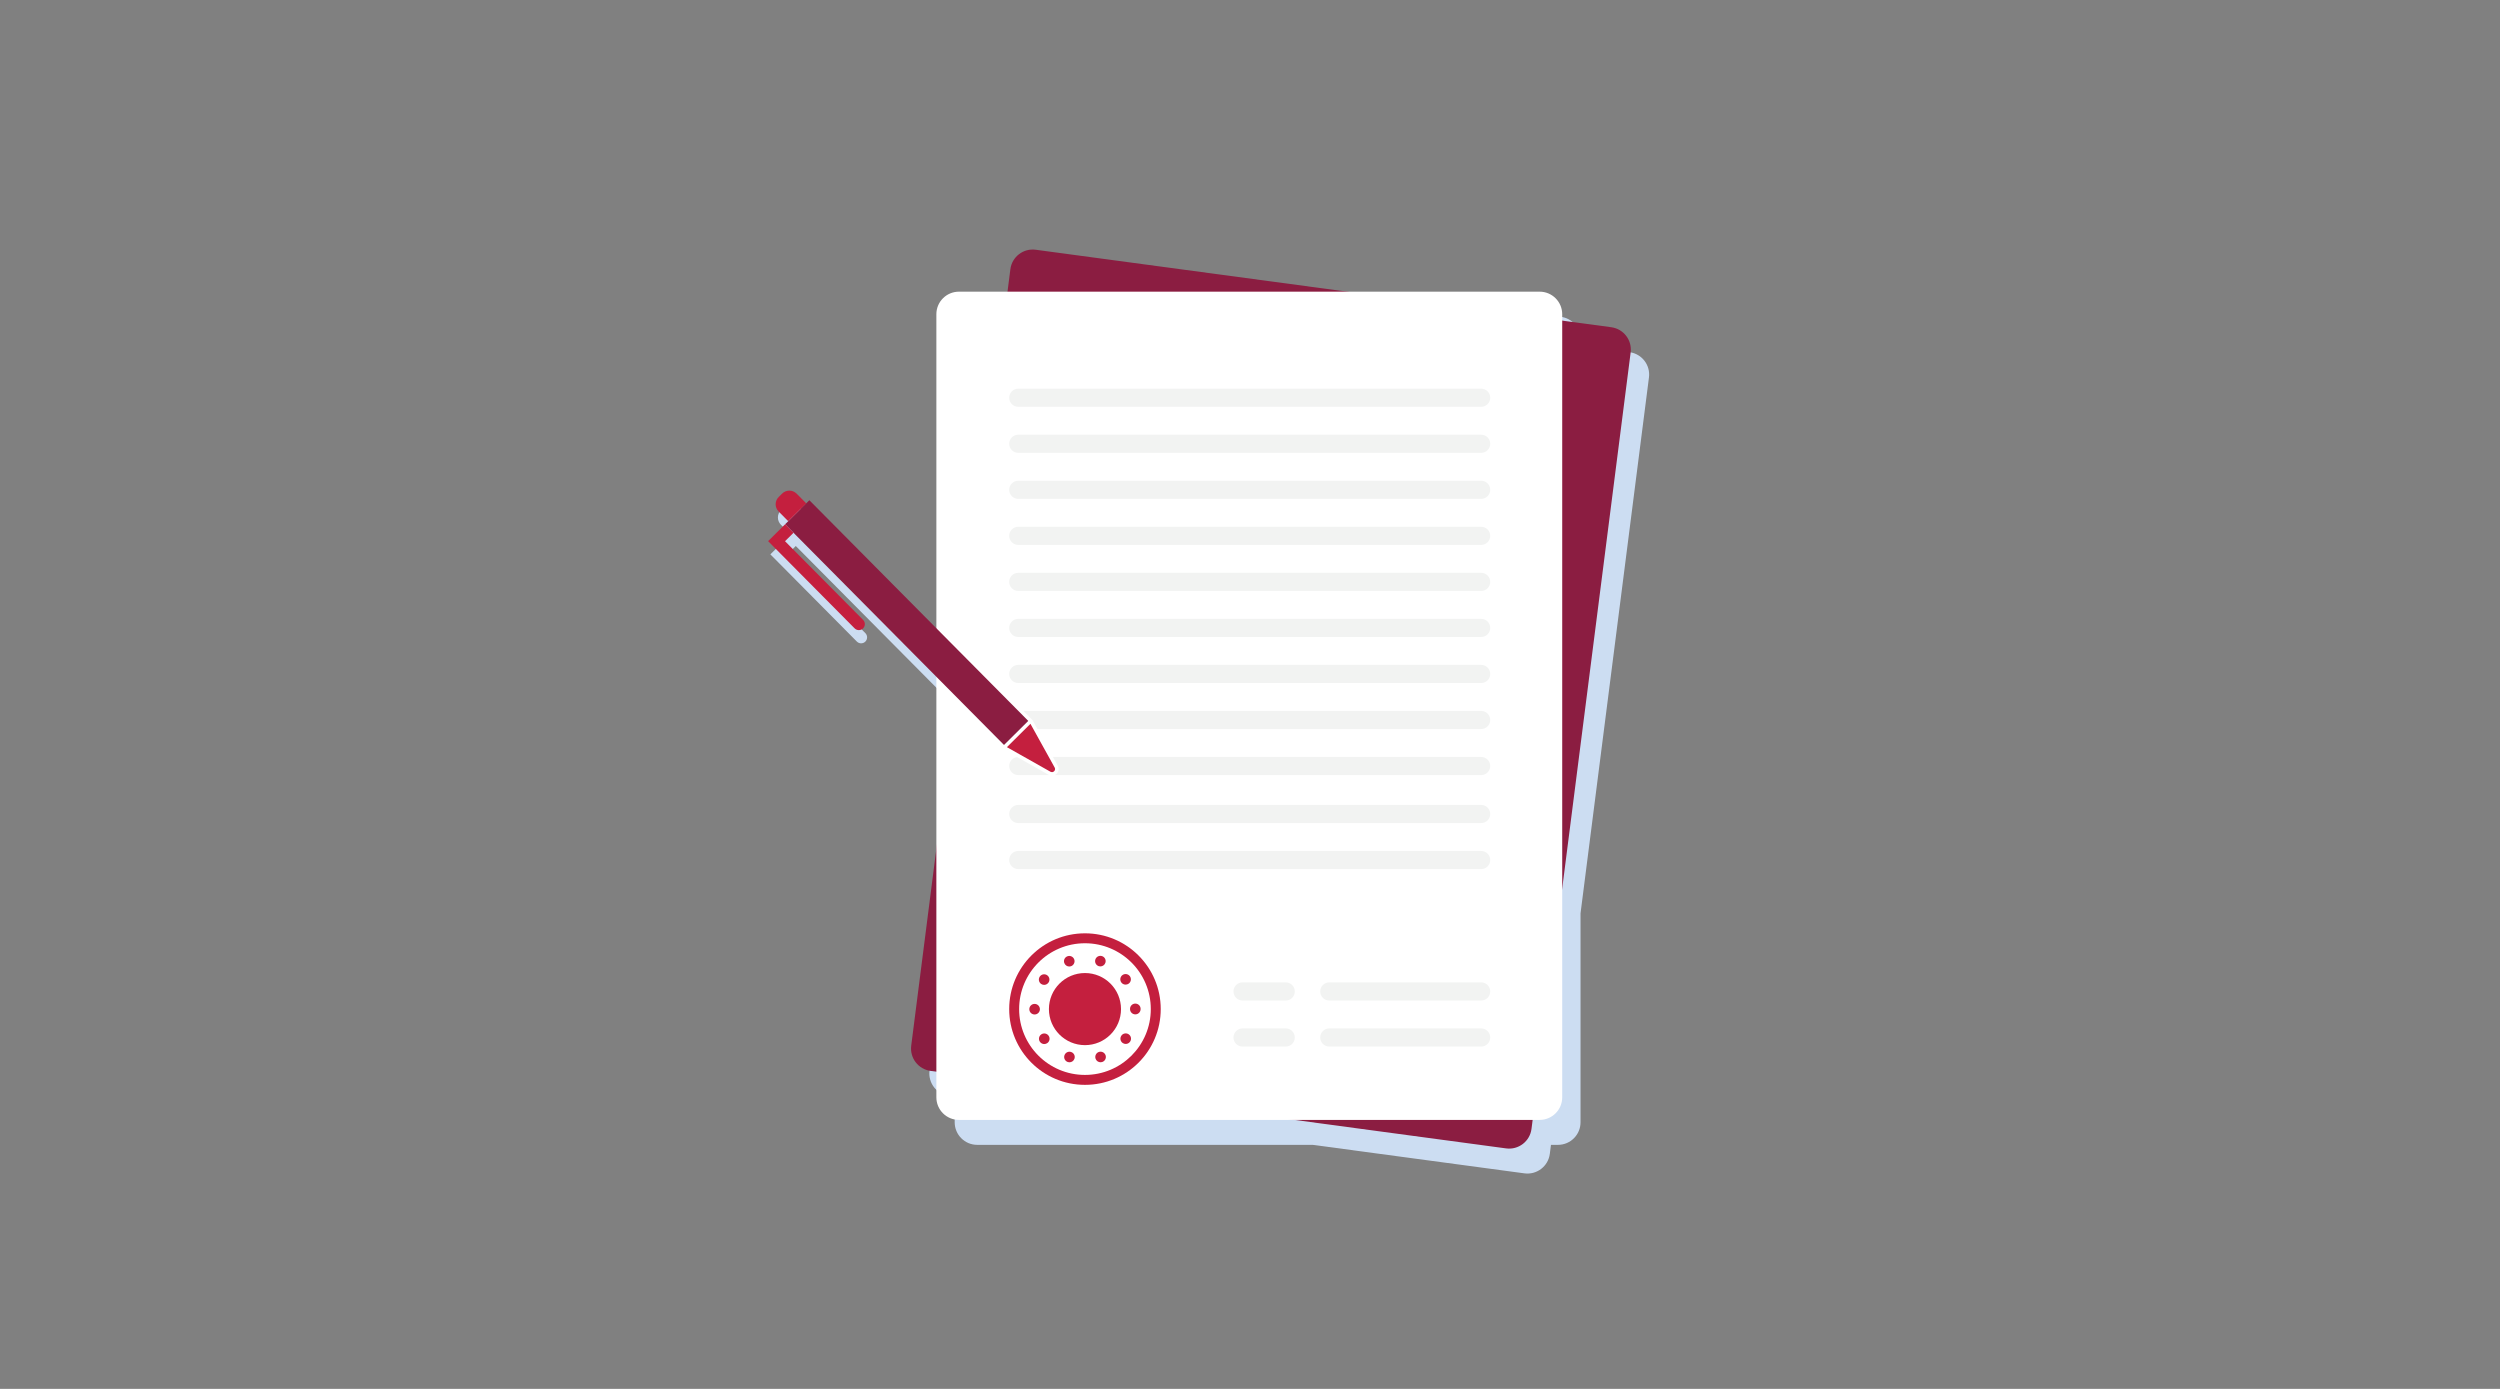 <?xml version="1.0" encoding="UTF-8"?>
<svg width="450px" height="250px" viewBox="0 0 450 250" version="1.1" xmlns="http://www.w3.org/2000/svg" xmlns:xlink="http://www.w3.org/1999/xlink">
    <rect x="0" y="0" width="450" height="250" fill="#808080" stroke="none"/>
    <!-- Generator: Sketch 63.1 (92452) - https://sketch.com -->
    <title>Illustrations/Blue/Documents/loans-450x250</title>
    <desc>Created with Sketch.</desc>
    <g id="Illustrations/Blue/Documents/loans-450x250" stroke="none" stroke-width="1" fill="none" fill-rule="evenodd">
        <path d="M293.328,63.393 L284.495,62.204 L284.495,61.053 C284.495,58.81 282.677,56.992 280.434,56.992 L245.786,56.992 L189.731,49.445 C187.498,49.144 185.447,50.72 185.162,52.955 L184.646,56.992 L175.903,56.992 C173.66,56.992 171.843,58.81 171.843,61.053 L171.843,157.261 L167.315,192.716 C167.032,194.93 168.59,196.957 170.801,197.255 L171.843,197.395 L171.843,202.014 C171.843,204.256 173.66,206.074 175.903,206.074 L236.306,206.074 L274.397,211.203 C276.631,211.503 278.682,209.928 278.967,207.693 L279.174,206.074 L280.434,206.074 C282.677,206.074 284.495,204.256 284.495,202.014 L284.495,164.404 L296.813,67.932 C297.097,65.718 295.539,63.691 293.328,63.393" id="Fill-2" fill="#CCDDF2"></path>
        <path d="M185.722,132.37 L185.881,132.659 L185.722,132.37 Z M190.608,140.163 L185.912,132.475 L184.302,130.982 L183.185,129.813 L146.088,92.419 L145.526,92.978 L143.796,91.235 C143.079,90.512 141.91,90.507 141.187,91.224 L140.569,91.838 C139.845,92.556 139.84,93.724 140.558,94.448 L142.286,96.19 L141.723,96.749 L138.663,99.785 L154.236,115.482 C154.655,115.904 155.337,115.907 155.76,115.488 C156.182,115.069 156.185,114.387 155.766,113.964 L141.711,99.797 L143.241,98.279 L171.417,126.682 L181.591,137.232 L189.168,141.854 C189.525,142.055 189.936,142.066 190.296,141.885 C190.66,141.701 190.908,141.353 190.957,140.953 C190.989,140.703 191.065,139.893 190.608,140.163 L190.608,140.163 Z" id="Fill-4" fill="#CCDDF2"></path>
        <path d="M271.101,206.712 L167.505,192.764 C165.293,192.466 163.736,190.439 164.019,188.225 L181.866,48.464 C182.151,46.229 184.202,44.653 186.435,44.954 L290.032,58.902 C292.244,59.2 293.8,61.227 293.517,63.441 L275.67,203.202 C275.385,205.437 273.334,207.013 271.101,206.712" id="Fill-6" fill="#8B1D41"></path>
        <path d="M277.138,201.583 L172.607,201.583 C170.365,201.583 168.546,199.765 168.546,197.522 L168.546,56.561 C168.546,54.319 170.365,52.5 172.607,52.5 L277.138,52.5 C279.38,52.5 281.199,54.319 281.199,56.561 L281.199,197.522 C281.199,199.765 279.38,201.583 277.138,201.583" id="Fill-8" fill="#FFFFFF"></path>
        <path d="M266.608,188.381 L239.271,188.381 C238.37,188.381 237.639,187.65 237.639,186.749 L237.639,186.746 C237.639,185.845 238.37,185.114 239.271,185.114 L266.608,185.114 C267.509,185.114 268.24,185.845 268.24,186.746 L268.24,186.749 C268.24,187.65 267.509,188.381 266.608,188.381" id="Fill-10" fill="#F2F3F2"></path>
        <path d="M266.608,180.092 L239.271,180.092 C238.37,180.092 237.639,179.362 237.639,178.46 L237.639,178.458 C237.639,177.557 238.37,176.826 239.271,176.826 L266.608,176.826 C267.509,176.826 268.24,177.557 268.24,178.458 L268.24,178.46 C268.24,179.362 267.509,180.092 266.608,180.092" id="Fill-12" fill="#F2F3F2"></path>
        <path d="M231.432,188.381 L223.658,188.381 C222.756,188.381 222.026,187.65 222.026,186.749 L222.026,186.746 C222.026,185.845 222.756,185.114 223.658,185.114 L231.432,185.114 C232.333,185.114 233.064,185.845 233.064,186.746 L233.064,186.749 C233.064,187.65 232.333,188.381 231.432,188.381" id="Fill-14" fill="#F2F3F2"></path>
        <path d="M231.432,180.092 L223.658,180.092 C222.756,180.092 222.026,179.362 222.026,178.46 L222.026,178.458 C222.026,177.557 222.756,176.826 223.658,176.826 L231.432,176.826 C232.333,176.826 233.064,177.557 233.064,178.458 L233.064,178.46 C233.064,179.362 232.333,180.092 231.432,180.092" id="Fill-16" fill="#F2F3F2"></path>
        <path d="M183.288,89.799 L266.608,89.799 C267.51,89.799 268.24,89.067 268.24,88.166 L268.24,88.165 C268.24,87.263 267.51,86.532 266.608,86.532 L183.288,86.532 C182.387,86.532 181.656,87.263 181.656,88.165 L181.656,88.166 C181.656,89.067 182.387,89.799 183.288,89.799" id="Fill-18" fill="#F2F3F2"></path>
        <path d="M183.288,81.512 L266.608,81.512 C267.51,81.512 268.24,80.782 268.24,79.88 L268.24,79.878 C268.24,78.977 267.51,78.246 266.608,78.246 L183.288,78.246 C182.387,78.246 181.656,78.977 181.656,79.878 L181.656,79.88 C181.656,80.782 182.387,81.512 183.288,81.512" id="Fill-20" fill="#F2F3F2"></path>
        <path d="M181.656,71.591 L181.656,71.594 C181.656,72.495 182.386,73.225 183.288,73.225 L266.608,73.225 C267.51,73.225 268.24,72.495 268.24,71.594 L268.24,71.591 C268.24,70.691 267.51,69.96 266.608,69.96 L183.288,69.96 C182.386,69.96 181.656,70.691 181.656,71.591" id="Fill-22" fill="#F2F3F2"></path>
        <path d="M181.656,104.737 L181.656,104.739 C181.656,105.641 182.386,106.371 183.288,106.371 L266.608,106.371 C267.51,106.371 268.24,105.641 268.24,104.739 L268.24,104.737 C268.24,103.835 267.51,103.105 266.608,103.105 L183.288,103.105 C182.386,103.105 181.656,103.835 181.656,104.737" id="Fill-24" fill="#F2F3F2"></path>
        <path d="M181.656,113.025 L181.656,113.025 C181.656,113.926 182.386,114.657 183.288,114.657 L266.608,114.657 C267.51,114.657 268.24,113.926 268.24,113.025 C268.24,112.124 267.51,111.393 266.608,111.393 L183.288,111.393 C182.386,111.393 181.656,112.124 181.656,113.025" id="Fill-26" fill="#F2F3F2"></path>
        <path d="M181.656,121.311 L181.656,121.311 C181.656,122.212 182.386,122.943 183.288,122.943 L266.608,122.943 C267.51,122.943 268.24,122.212 268.24,121.311 C268.24,120.41 267.51,119.679 266.608,119.679 L183.288,119.679 C182.386,119.679 181.656,120.41 181.656,121.311" id="Fill-28" fill="#F2F3F2"></path>
        <path d="M181.656,146.518 L181.656,146.518 C181.656,147.419 182.386,148.15 183.288,148.15 L266.608,148.15 C267.51,148.15 268.24,147.419 268.24,146.518 C268.24,145.617 267.51,144.886 266.608,144.886 L183.288,144.886 C182.386,144.886 181.656,145.617 181.656,146.518" id="Fill-30" fill="#F2F3F2"></path>
        <path d="M181.656,154.805 L181.656,154.805 C181.656,155.706 182.386,156.437 183.288,156.437 L266.608,156.437 C267.51,156.437 268.24,155.706 268.24,154.805 C268.24,153.904 267.51,153.173 266.608,153.173 L183.288,153.173 C182.386,153.173 181.656,153.904 181.656,154.805" id="Fill-32" fill="#F2F3F2"></path>
        <path d="M183.288,98.085 L266.608,98.085 C267.51,98.085 268.24,97.355 268.24,96.453 L268.24,96.451 C268.24,95.55 267.51,94.819 266.608,94.819 L183.288,94.819 C182.387,94.819 181.656,95.55 181.656,96.451 L181.656,96.453 C181.656,97.355 182.387,98.085 183.288,98.085" id="Fill-34" fill="#F2F3F2"></path>
        <path d="M208.932,181.636 C208.932,189.168 202.826,195.274 195.294,195.274 C187.762,195.274 181.656,189.168 181.656,181.636 C181.656,174.104 187.762,167.998 195.294,167.998 C202.826,167.998 208.932,174.104 208.932,181.636" id="Fill-36" fill="#C41F3E"></path>
        <path d="M207.144,181.636 C207.144,188.18 201.838,193.486 195.294,193.486 C188.749,193.486 183.444,188.18 183.444,181.636 C183.444,175.092 188.749,169.786 195.294,169.786 C201.838,169.786 207.144,175.092 207.144,181.636" id="Fill-38" fill="#FFFFFF"></path>
        <path d="M201.783,181.636 C201.783,185.219 198.878,188.125 195.295,188.125 C191.711,188.125 188.805,185.219 188.805,181.636 C188.805,178.053 191.711,175.147 195.295,175.147 C198.878,175.147 201.783,178.053 201.783,181.636" id="Fill-40" fill="#C41F3E"></path>
        <path d="M197.777,173.912 C197.277,173.75 197.002,173.212 197.163,172.712 C197.32,172.212 197.858,171.936 198.358,172.098 C198.858,172.255 199.134,172.793 198.972,173.293 C198.844,173.698 198.467,173.955 198.068,173.955 C197.967,173.955 197.873,173.941 197.777,173.912 M191.564,173.317 C191.397,172.817 191.673,172.279 192.173,172.117 C192.669,171.951 193.212,172.226 193.373,172.722 C193.535,173.222 193.263,173.76 192.763,173.926 C192.664,173.955 192.563,173.974 192.468,173.974 C192.068,173.974 191.697,173.717 191.564,173.317 M201.839,176.845 C201.529,176.417 201.62,175.822 202.044,175.512 C202.467,175.203 203.063,175.293 203.377,175.717 C203.686,176.141 203.596,176.736 203.173,177.05 C203.001,177.174 202.805,177.231 202.61,177.231 C202.315,177.231 202.024,177.098 201.839,176.845 M187.387,177.098 C186.964,176.788 186.869,176.193 187.173,175.769 C187.483,175.341 188.078,175.245 188.506,175.555 C188.93,175.864 189.026,176.459 188.716,176.883 C188.531,177.14 188.24,177.278 187.945,177.278 C187.755,177.278 187.559,177.221 187.387,177.098 M203.405,181.635 L203.405,181.616 L203.405,181.602 C203.405,181.074 203.829,180.649 204.353,180.645 C204.881,180.645 205.31,181.068 205.31,181.593 L205.31,181.616 L205.31,181.635 C205.31,182.159 204.886,182.588 204.358,182.588 C203.834,182.588 203.405,182.159 203.405,181.635 M185.278,181.659 C185.274,181.13 185.702,180.702 186.226,180.702 C186.755,180.702 187.178,181.125 187.183,181.654 C187.183,182.178 186.759,182.607 186.231,182.607 C185.707,182.607 185.278,182.183 185.278,181.659 M202.068,187.73 C201.644,187.42 201.548,186.825 201.863,186.401 L201.858,186.401 C202.168,185.978 202.767,185.883 203.191,186.192 C203.615,186.496 203.711,187.097 203.401,187.52 C203.214,187.777 202.924,187.911 202.63,187.911 C202.434,187.911 202.239,187.853 202.068,187.73 M187.197,187.539 C186.887,187.111 186.983,186.516 187.407,186.206 C187.831,185.897 188.43,185.987 188.74,186.416 C189.049,186.839 188.955,187.434 188.531,187.745 C188.359,187.868 188.164,187.93 187.968,187.93 C187.673,187.93 187.387,187.792 187.197,187.539 M197.197,190.553 C197.035,190.054 197.306,189.511 197.806,189.349 C198.305,189.187 198.844,189.463 199.01,189.963 C199.173,190.463 198.896,191.001 198.396,191.163 C198.301,191.196 198.201,191.21 198.106,191.21 C197.701,191.21 197.325,190.954 197.197,190.553 M192.212,191.167 C191.707,191.006 191.435,190.468 191.597,189.968 C191.758,189.468 192.297,189.192 192.797,189.358 C193.297,189.52 193.573,190.054 193.406,190.558 C193.278,190.958 192.902,191.215 192.502,191.215 C192.407,191.215 192.306,191.201 192.212,191.167" id="Fill-42" fill="#C41F3E"></path>
        <path d="M266.608,127.965 L184.217,127.965 L185.838,129.599 L186.741,131.229 L266.608,131.229 C267.509,131.229 268.24,130.498 268.24,129.597 C268.24,128.696 267.509,127.965 266.608,127.965" id="Fill-44" fill="#F2F3F2"></path>
        <polygon id="Fill-46" fill="#8B1D41" points="145.683 90.041 141.318 94.372 180.722 134.093 185.087 129.763"></polygon>
        <path d="M138.258,97.406 L153.831,113.103 C154.25,113.526 154.931,113.529 155.355,113.11 C155.776,112.691 155.78,112.009 155.361,111.586 L141.305,97.418 L142.835,95.901 L141.319,94.371 L138.258,97.406 Z" id="Fill-48" fill="#C41F3E"></path>
        <path d="M143.391,88.857 C142.673,88.134 141.504,88.129 140.782,88.847 L140.162,89.461 C139.439,90.178 139.434,91.346 140.152,92.07 L141.88,93.813 L145.12,90.6 L143.391,88.857 Z" id="Fill-50" fill="#C41F3E"></path>
        <path d="M189.081,138.912 C189.569,139.187 190.112,138.649 189.841,138.159 L185.479,130.286 L181.244,134.488 L189.081,138.912 Z" id="Fill-52" fill="#C41F3E"></path>
        <path d="M188.762,139.476 L183.086,136.271 C182.281,136.372 181.656,137.051 181.656,137.883 C181.656,138.785 182.386,139.515 183.287,139.515 L188.856,139.515 C188.825,139.501 188.792,139.493 188.762,139.476" id="Fill-54" fill="#F2F3F2"></path>
        <path d="M266.608,136.252 L189.524,136.252 L190.407,137.846 C190.533,138.073 190.583,138.325 190.551,138.576 C190.502,138.975 190.254,139.324 189.89,139.507 C189.882,139.511 189.875,139.512 189.867,139.516 L266.608,139.516 C267.509,139.516 268.24,138.785 268.24,137.884 C268.24,136.982 267.509,136.252 266.608,136.252" id="Fill-56" fill="#F2F3F2"></path>
    </g>
</svg>